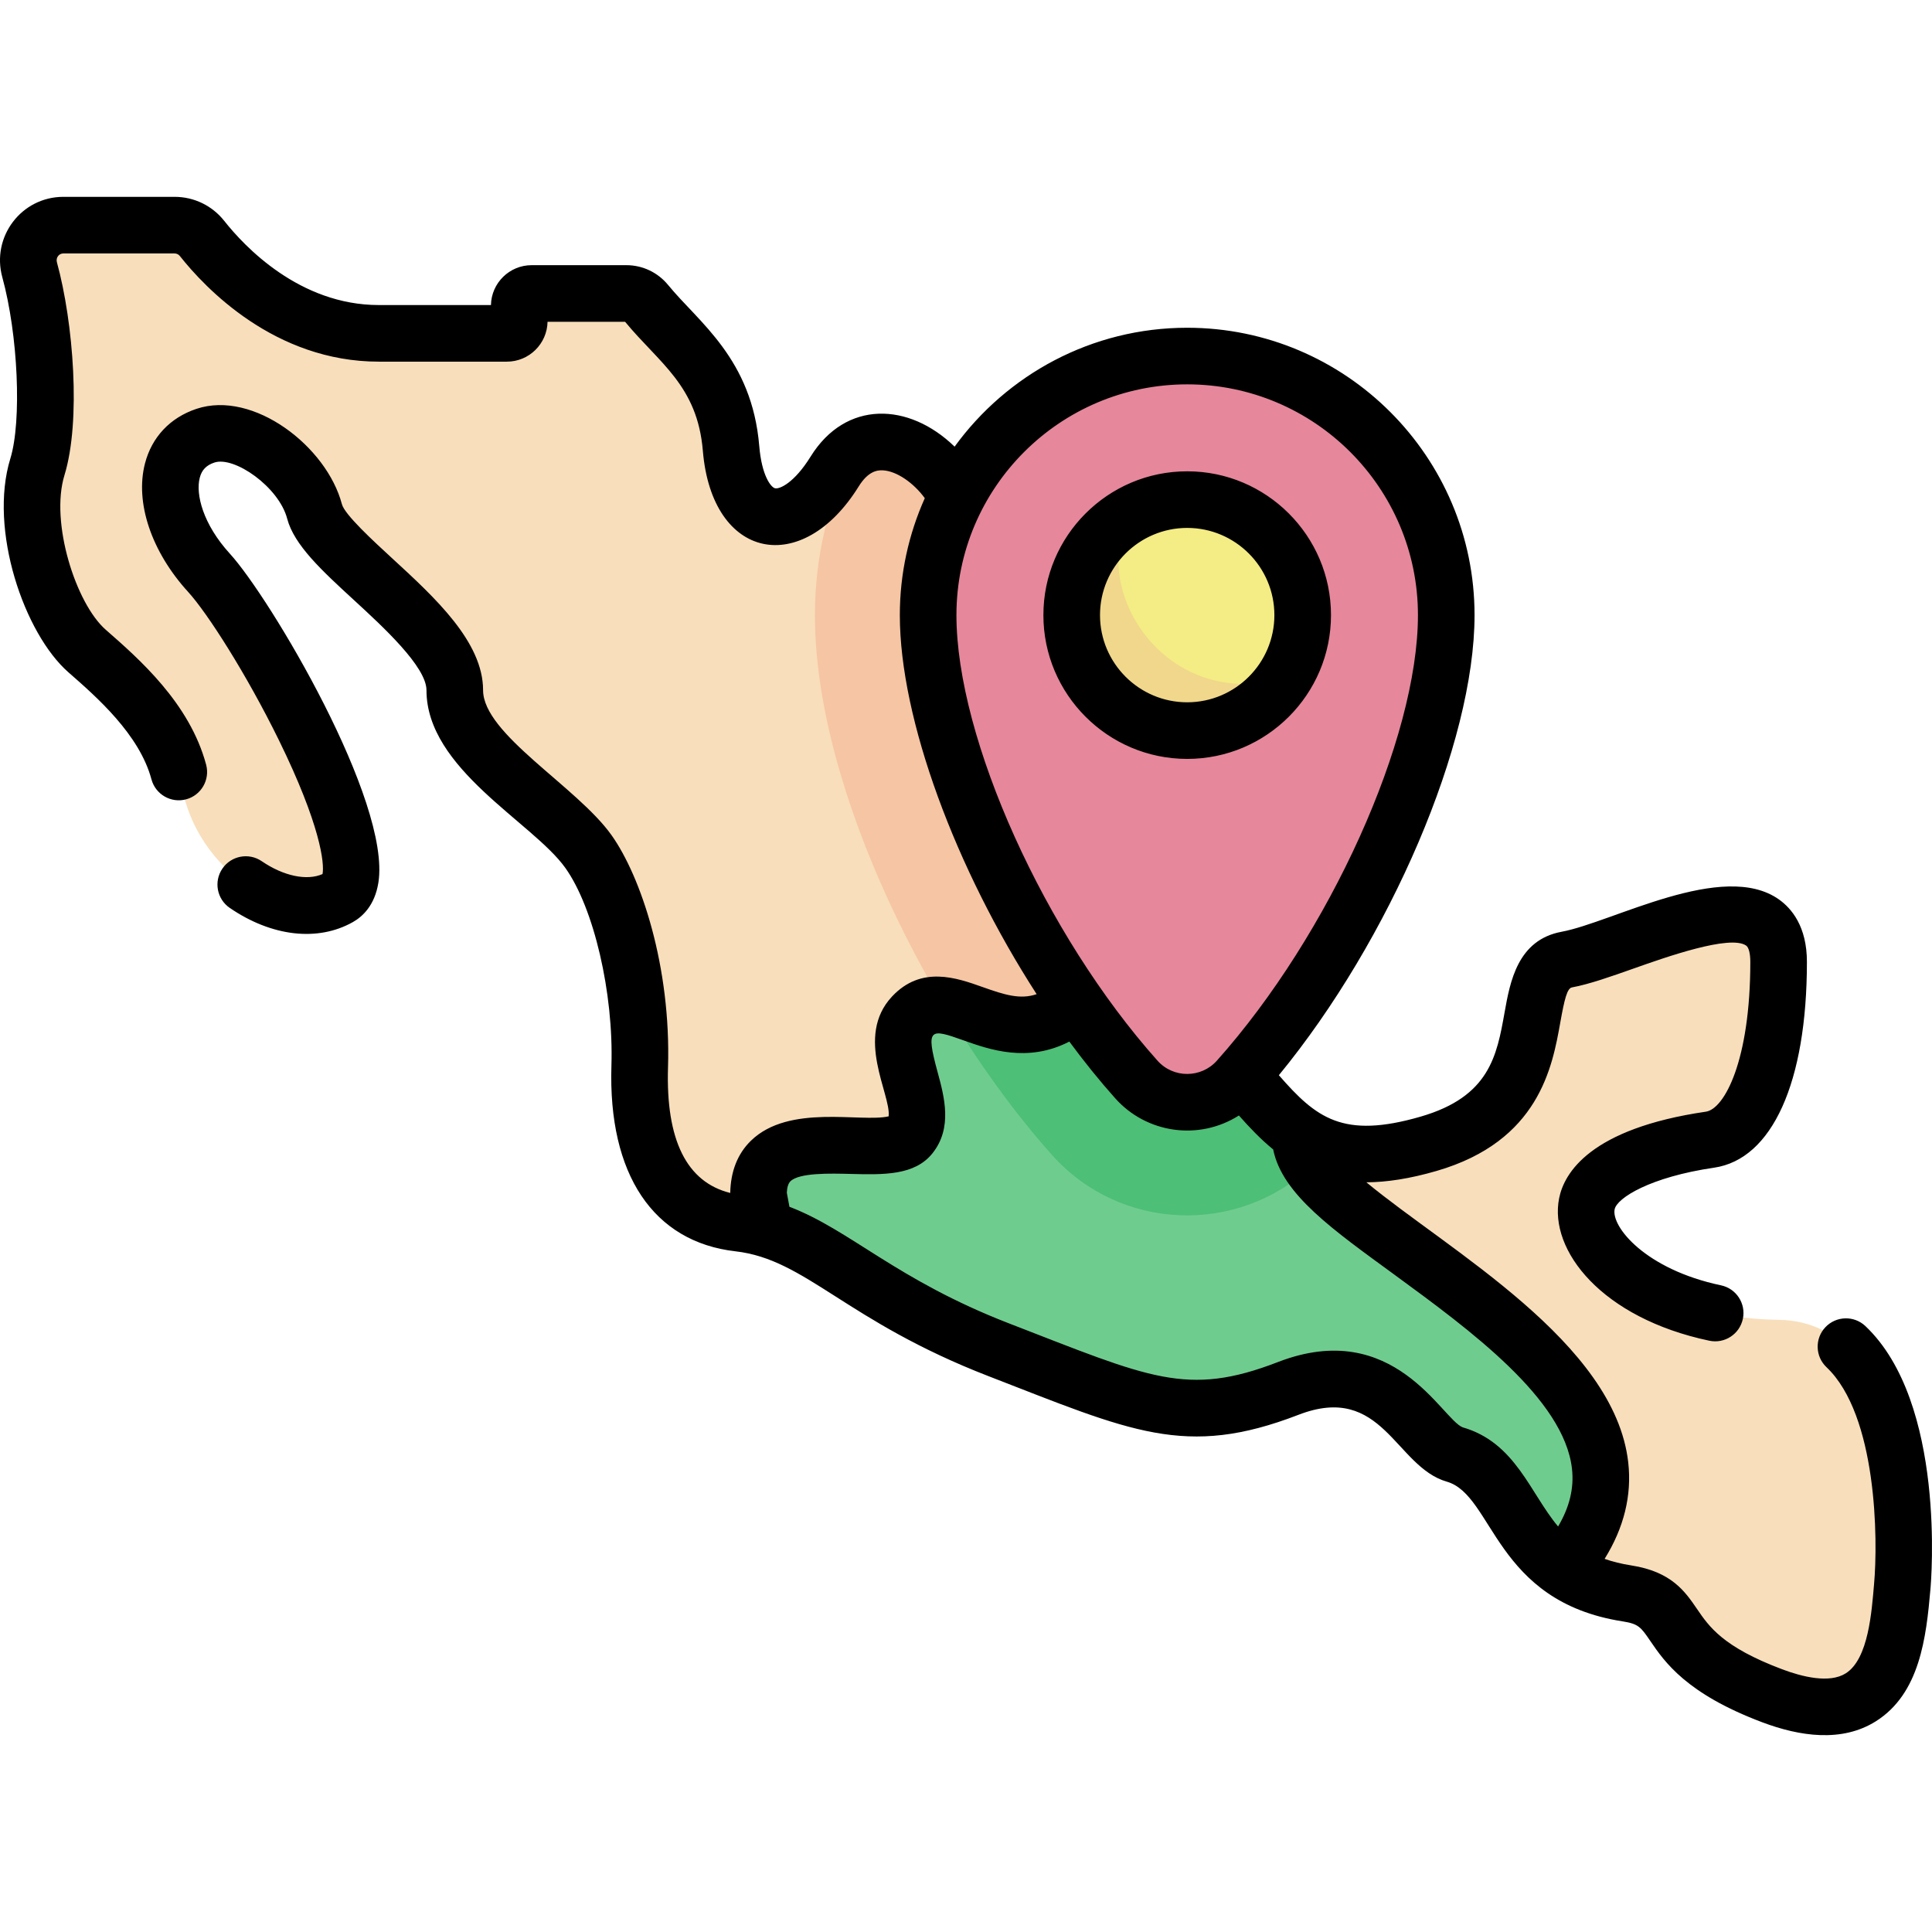 <svg xmlns="http://www.w3.org/2000/svg" id="Capa_1" height="512" viewBox="0 0 511.973 511.973" width="512"><g><path d="m504.091 420.441c1.171-12.957 2.265-70.163-32.763-70.689-35.029-.526-53.119-19.189-50.807-30.758 1.908-9.549 18.569-14.928 32.624-16.982 11.534-1.685 18.184-20.883 18.184-47.117 0-26.235-39.657-3.661-56.13-.61s1.22 37.827-36.606 48.808c-37.827 10.982-40.707-13.762-64.501-33.285s-12.468-60.409-1.486-92.134c-43.317-.61-54.814-27.107-57.254-40.762s-23.184-29.663-34.166-11.969c-10.982 17.693-25.624 15.863-27.455-6.101-1.697-20.365-13.885-28.047-22.459-38.541-1.297-1.587-3.219-2.53-5.269-2.53h-25.123c-1.811 0-3.28 1.468-3.28 3.28v4.007c0 1.811-1.468 3.28-3.28 3.28h-33.937c-24.296 0-40.78-17.483-46.839-25.146-1.764-2.232-4.447-3.528-7.292-3.528h-29.454c-6.169 0-10.584 5.88-8.949 11.828 4.322 15.722 5.744 40.274 2.064 52.233-4.881 15.863 3.415 40.267 13.177 48.808s22.461 19.985 25.014 35.386c3.788 22.851 27.7 37.827 41.733 29.895 14.032-7.931-21.639-71.992-34.451-86.025-12.812-14.032-14.143-31.929-.938-36.331 10.396-3.465 25.858 8.478 28.908 20.07s37.162 30.903 37.162 47.376 26.234 29.895 35.386 42.707c9.151 12.812 14.232 37.522 13.622 57.046-.61 19.523 4.881 39.047 26.235 41.487s31.115 18.913 68.942 33.556c37.827 14.642 49.829 20.601 76.674 10.229s34.657 14.781 44.11 17.503c17.611 5.07 14.261 31.91 45.658 36.815 16.831 2.63 6.372 15.022 38.456 27.12 32.082 12.095 33.319-15.969 34.49-28.926z" fill="#f8debb"></path><path d="m314.09 269.808c-23.794-19.523-12.468-60.409-1.486-92.134-43.317-.61-54.814-27.107-57.254-40.762-2.115-11.835-17.978-25.422-29.319-17.316-6.449 13.106-10.078 27.839-10.078 43.405 0 46.7 31.238 107.685 62.814 143.052 19.144 21.444 52.657 21.297 71.67 0 .519-.581 1.037-1.188 1.556-1.782-14.97-4.93-21.426-20.943-37.903-34.463z" fill="#f6c5a3"></path><path d="m414 415.67c37.204-42.912-37.401-77.595-61.856-101.145-5.821-5.606-7.753-10.184-7.627-13.984-10.192-6.972-16.963-19.685-30.427-30.733-8.785-7.208-12.773-17.333-13.768-28.83-17.985 0-11.03 23.123-19.686 27.992-16.314 9.177-29.658-9.515-38.775.231-7.777 8.314 5.683 23.863-.629 31.752-6.311 7.89-40.24-6.287-40.24 15.719l1.633 8.826c17.056 4.803 28.536 19.217 62.077 32.2 37.827 14.642 49.829 20.601 76.674 10.229s34.657 14.781 44.11 17.503c13.453 3.873 14.69 20.442 28.514 30.24z" fill="#6fcc8f"></path><path d="m344.517 300.541c-10.192-6.972-16.963-19.685-30.427-30.733-8.785-7.208-12.773-17.333-13.768-28.83-17.985 0-11.03 23.123-19.686 27.992-11.935 6.713-22.277-1.478-30.541-2.55 8.887 14.911 18.762 28.534 28.671 39.633 18.18 20.365 49.31 21.243 68.683 3.041-2.203-3.232-3.015-6.061-2.932-8.553z" fill="#4dbf76"></path><path d="m314.602 94.352c37.914 0 68.649 30.735 68.649 68.649 0 33.366-23.348 87.403-55.193 123.073-7.16 8.02-19.752 8.02-26.912 0-31.845-35.669-55.193-89.706-55.193-123.073 0-37.914 30.735-68.649 68.649-68.649z" fill="#e6879c"></path><ellipse cx="314.602" cy="163.001" fill="#f4ec84" rx="30.606" ry="30.606" transform="matrix(.439 -.899 .899 .439 30.081 374.167)"></ellipse><path d="m340.165 179.825c-32.925 8.964-52.485-26.244-39.977-43.825-9.635 5.154-16.192 15.311-16.192 27.002 0 16.903 13.703 30.606 30.606 30.606 10.687-.001 20.089-5.483 25.563-13.783z" fill="#f0d78b"></path><path d="m494.331 351.412c-3.007-2.849-7.754-2.72-10.603.287s-2.72 7.754.288 10.603c13.452 12.743 13.66 45.801 12.605 57.464-.626 7.18-1.445 19.852-7.519 23.674-4.318 2.721-11.552.908-16.856-1.093-15.667-5.907-19.319-11.254-22.542-15.972-3.162-4.629-6.746-9.875-17.402-11.54-2.666-.417-5.005-1.006-7.088-1.738 5.135-8.26 7.246-16.828 6.261-25.566-3.588-31.8-47.475-56.076-69.393-74.223 5.349-.024 11.467-.941 18.601-3.012 27.173-7.889 30.69-27.591 32.792-39.363 1.11-6.223 1.82-9.039 3.088-9.273 4.626-.856 10.412-2.904 16.537-5.072 8.247-2.918 25.405-8.991 29.64-6.001.681.482 1.088 2.092 1.088 4.308 0 26.194-6.882 38.982-11.768 39.696-30.752 4.494-37.568 16.297-38.895 22.935-2.769 13.862 11.363 31.775 39.805 37.76 4.061.853 8.031-1.748 8.883-5.795.854-4.054-1.741-8.031-5.795-8.884-19.998-4.208-29.107-15.514-28.184-20.143.596-2.982 9.384-8.551 26.354-11.03 15.402-2.251 24.599-22.64 24.599-54.539 0-9.344-4.04-14.161-7.43-16.557-14.806-10.466-44.134 6.085-57.565 8.572-11.693 2.165-13.677 13.275-15.124 21.387-2.048 11.469-3.981 22.302-22.207 27.594-20.683 6.007-27.754.326-37.605-10.964 29.469-35.893 51.855-87.964 51.855-121.925 0-41.989-34.16-76.149-76.149-76.149-25.322 0-47.782 12.435-61.635 31.507-12.139-11.782-28.85-12.364-38.154 2.628-4.354 7.014-8.245 8.695-9.444 8.396-1.077-.259-3.512-3.329-4.165-11.164-1.933-23.194-16.055-32.788-24.125-42.664-2.744-3.359-6.782-5.285-11.077-5.285h-25.122c-5.872 0-10.663 4.72-10.777 10.566h-29.719c-21.054 0-35.655-15.593-40.955-22.298-3.204-4.053-8.006-6.377-13.175-6.377h-29.457c-11.1 0-19.136 10.562-16.181 21.315 4.176 15.191 5.189 38.088 2.128 48.04-5.798 18.845 3.687 46.404 15.406 56.658 7.483 6.548 18.792 16.443 21.985 28.345 1.078 4.017 5.203 6.37 9.188 5.3 4-1.073 6.373-5.187 5.3-9.188-4.374-16.302-17.746-28.003-26.595-35.746-7.93-6.938-14.793-28.458-10.947-40.958 4.407-14.323 2.393-40.442-2-56.426-.32-1.166.486-2.34 1.717-2.34h29.456c.553 0 1.066.247 1.408.68 6.654 8.418 25.113 27.995 52.722 27.995h33.937c5.873 0 10.664-4.72 10.778-10.566h20.549c9.058 10.993 19.165 16.864 20.608 34.194 2.417 28.987 26.328 33.562 41.301 9.433 2.474-3.984 4.845-4.342 6.401-4.261 3.62.182 8.129 3.287 11.11 7.38-4.238 9.473-6.615 19.954-6.615 30.985 0 27.647 14.841 67.294 36.254 100.448-4.323 1.489-8.455.202-14.337-1.89-6.852-2.436-16.232-5.771-23.986 2.518-9.963 10.65-.218 25.966-.896 31.752-7.331 1.687-26.386-3.39-36.494 6.461-3.538 3.449-5.37 8.11-5.481 13.839-11.544-2.863-17.093-14.021-16.493-33.241.836-26.737-7.197-50.694-15.015-61.639-9.169-12.836-33.989-26.719-33.989-38.348 0-12.813-12.763-24.541-24.023-34.887-5.041-4.631-12.658-11.631-13.386-14.398-4.03-15.317-23.473-30.298-38.532-25.276-6.982 2.328-11.831 7.467-13.653 14.472-2.687 10.33 1.69 23.369 11.424 34.031 5.083 5.567 15.468 21.776 24.047 39.267 11.024 22.474 12.142 32.759 11.573 35.514-4.117 1.833-10.327.542-16.106-3.409-3.421-2.338-8.087-1.459-10.424 1.96s-1.46 8.086 1.959 10.424c11.124 7.603 23.322 9.002 32.631 3.742 2.547-1.44 5.785-4.418 6.744-10.431 3.435-21.536-28.725-75.547-39.347-87.18-7.109-7.787-9.133-15.726-7.985-20.14.537-2.064 1.733-3.304 3.88-4.019 5.272-1.756 17.069 6.451 19.283 14.863 1.847 7.02 9.214 13.788 17.743 21.626 7.634 7.015 19.172 17.616 19.172 23.842 0 20.894 28.158 34.992 36.783 47.067 7.575 10.604 12.832 33.154 12.228 52.452-.898 28.76 11.086 46.683 32.88 49.173 18.711 2.138 29.115 18.4 67.086 33.098 37.685 14.588 52.12 21.807 82.084 10.231 22.365-8.644 25.61 13.764 39.332 17.714 12.435 3.581 12.547 31.701 46.575 37.019 4.247.664 4.839 1.531 7.333 5.181 3.8 5.563 9.543 13.97 29.635 21.546 9.984 3.764 21.145 5.413 30.14-.247 11.652-7.333 13.348-22.167 14.468-35.019.182-2.009 4.202-49.407-17.229-69.706zm-240.878-188.411c0-33.718 27.431-61.149 61.149-61.149s61.149 27.431 61.149 61.149c0 32.742-23.407 84.608-53.288 118.078-4.141 4.64-11.499 4.731-15.723 0-29.881-33.47-53.287-85.336-53.287-118.078zm159.435 241.513c-7.463-8.894-11.277-22.247-25.288-26.279-5.507-2.119-18.137-29.201-48.929-17.305-24.172 9.34-33.932 4.218-71.264-10.227-29.876-11.565-42.059-24.743-58.212-30.913l-.691-3.732c.069-1.456.391-2.473.959-3.027 2.353-2.294 10.544-2.084 15.965-1.946 8.718.222 16.954.432 21.658-5.448 5.404-6.755 3.157-14.996 1.351-21.617-3.192-11.709-1.946-11.476 6.905-8.329 6.795 2.416 16.966 6.031 28.028.32 3.915 5.305 7.985 10.359 12.179 15.057 8.23 9.218 22.075 11.311 32.756 4.529 2.869 3.249 5.815 6.336 9.083 9 2.401 11.971 15.988 21.374 32.154 33.204 20.02 14.651 44.936 32.884 47.026 51.411.579 5.115-.636 10.167-3.68 15.302zm-60.181-241.513c0-21.012-17.094-38.106-38.105-38.106-21.012 0-38.106 17.094-38.106 38.106s17.094 38.106 38.106 38.106c21.011 0 38.105-17.095 38.105-38.106zm-61.211 0c0-12.741 10.365-23.106 23.106-23.106s23.105 10.365 23.105 23.106-10.365 23.106-23.105 23.106-23.106-10.366-23.106-23.106z"></path></g></svg>